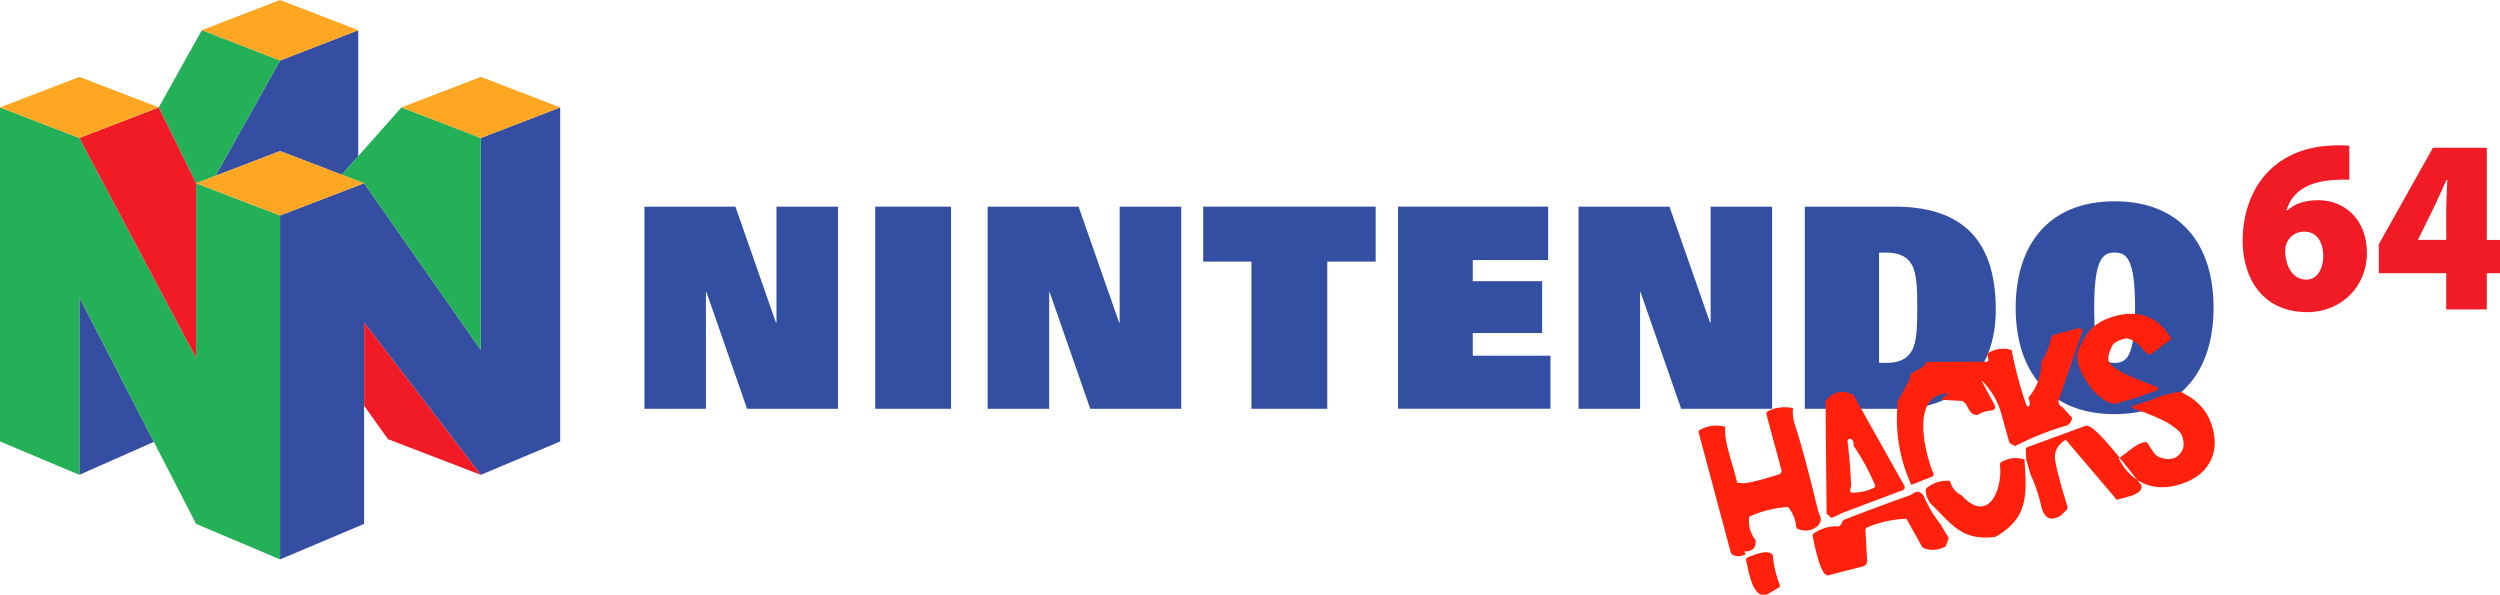 <?xml version="1.0" encoding="UTF-8" standalone="no"?>
<!-- Created by ERK -->

<svg
   width="1016mm"
   height="241.665mm"
   viewBox="0 0 1016 241.665"
   version="1.1"
   id="svg1"
   inkscape:version="1.4 (86a8ad7, 2024-10-11)"
   sodipodi:docname="n64h.svg"
   xmlns:inkscape="http://www.inkscape.org/namespaces/inkscape"
   xmlns:sodipodi="http://sodipodi.sourceforge.net/DTD/sodipodi-0.dtd"
   xmlns="http://www.w3.org/2000/svg"
   xmlns:svg="http://www.w3.org/2000/svg">
  <sodipodi:namedview
     id="namedview1"
     pagecolor="#ffffff"
     bordercolor="#000000"
     borderopacity="0.25"
     inkscape:showpageshadow="2"
     inkscape:pageopacity="0.0"
     inkscape:pagecheckerboard="true"
     inkscape:deskcolor="#d1d1d1"
     inkscape:document-units="mm"
     inkscape:zoom="0.41179679"
     inkscape:cx="2438.0957"
     inkscape:cy="1191.1215"
     inkscape:window-width="3840"
     inkscape:window-height="2066"
     inkscape:window-x="-11"
     inkscape:window-y="-11"
     inkscape:window-maximized="1"
     inkscape:current-layer="g1" />
  <defs
     id="defs1" />
  <g
     id="g13"
     transform="scale(0.265)"
     inkscape:label="64">
    <path
       class="st1"
       d="m 3537.4,428.8 c 16,0 25.6,-16.2 25.6,-37 -0.1,-17.6 -8.1,-36.6 -29.5,-36.6 -13,0 -23.2,8.2 -27,18.2 -1.5,3.1 -2,7.5 -2,14.8 1.4,19.8 10.9,40.6 32.6,40.6 h 0.3 m 65.4,-153.1 c -6.2,-0.4 -12.2,-0.3 -20.6,0.1 -49.1,2.3 -68.9,23.2 -75.6,46.8 h 1.2 c 12.2,-10.7 27.3,-15.6 47.6,-15.6 38.9,0 74.5,28.2 74.5,81.3 0,50.8 -39.1,90.4 -91.4,90.4 -69.1,0 -99.2,-52.7 -99.2,-109.3 0,-46 16.3,-84.9 43,-110 25.5,-23.6 58.3,-35.5 98.5,-36.4 10.7,-0.6 17,0 22.1,0.5 v 52.2 z"
       id="path7"
       style="fill:#f01b25"
       inkscape:label="6" />
    <path
       class="st1"
       d="m 3751.5,368 v -42.7 c 0,-15.7 0.9,-32.1 1.7,-49.4 h -1.3 c -7.8,16.8 -14.5,32.7 -23.1,49.9 l -20.4,41.3 -0.3,0.8 h 43.4 m 0,106.7 V 419 h -103.4 v -44.4 l 83,-148 h 82.6 V 368 h 26.3 v 51 h -26.3 v 55.6 z"
       id="path8"
       style="fill:#f01b25"
       inkscape:label="4" />
  </g>
  <g
     id="g14"
     transform="scale(0.265)"
     inkscape:label="Nintendo">
    <polyline
       class="st0"
       points="1145.7,626.9 1285.1,626.9 1285.1,316.9 1190.8,316.9 1190.8,494.7 1190,494.7 1127.8,316.9      988.3,316.9 988.3,626.9 1082.6,626.9 1082.6,448 1083.4,448 1145.7,626.9    "
       id="polyline1"
       style="fill:#334fa2"
       inkscape:label="N" />
    <polyline
       class="st0"
       points="1672,626.9 1811.5,626.9 1811.5,316.9 1717.1,316.9 1717.1,494.7 1716.3,494.7 1654.1,316.9      1514.6,316.9 1514.6,626.9 1609,626.9 1609,448 1609.7,448 1672,626.9    "
       id="polyline2"
       style="fill:#334fa2"
       inkscape:label="N" />
    <polyline
       class="st0"
       points="2578.2,626.9 2717.7,626.9 2717.7,316.9 2623.4,316.9 2623.4,494.7 2622.5,494.7 2560.3,316.9      2420.8,316.9 2420.8,626.9 2515.2,626.9 2515.2,448 2515.9,448 2578.2,626.9    "
       id="polyline3"
       style="fill:#334fa2"
       inkscape:label="N" />
    <rect
       x="1342.2"
       y="316.9"
       class="st0"
       width="116.3"
       height="310"
       id="rect3"
       style="fill:#334fa2"
       inkscape:label="I" />
    <polyline
       class="st0"
       points="1919.2,401.2 1845.2,401.2 1845.2,316.9 2109.7,316.9 2109.7,401.2 2035.5,401.2 2035.5,626.9      1919.2,626.9 1919.2,401.2    "
       id="polyline4"
       style="fill:#334fa2"
       inkscape:label="T" />
    <path
       class="st0"
       d="m 2881.7,556.5 h 11.4 c 18.7,0 31.3,-5.7 38.6,-18.2 7.8,-12.9 8.6,-36.3 8.6,-66.3 0,-30.1 -0.8,-53.5 -8.6,-66.4 -7.3,-12.4 -19.8,-18.2 -38.6,-18.2 h -11.4 V 556.5 M 2767.8,316.9 h 137.9 c 117.6,0 155,66.5 155,158.4 0,93.6 -57.8,151.6 -148.1,151.6 h -144.8 z"
       id="path5"
       style="fill:#334fa2"
       inkscape:label="D" />
    <path
       class="st0"
       d="m 3243,556.5 c 17.9,0 31.3,-8.8 31.3,-84.6 0,-74.1 -12.6,-84.6 -31.3,-84.6 -18.7,0 -31.4,10.5 -31.4,84.6 0.1,75.9 13.6,84.6 31.4,84.6 m 0,-247.8 c 101.3,0 151.7,66.5 151.7,163.2 0,96.6 -50.4,163.2 -151.7,163.2 -101.3,0 -151.8,-66.5 -151.8,-163.2 0.1,-96.6 50.6,-163.2 151.8,-163.2 z"
       id="path6"
       style="fill:#334fa2"
       inkscape:label="O" />
    <polyline
       class="st0"
       points="2144,316.9 2374.2,316.9 2374.2,398.8 2258.6,398.8 2258.6,431.2 2365,431.2 2365,510.7      2258.6,510.7 2258.6,545.5 2377.8,545.5 2377.8,626.8 2144,626.8 2144,316.9    "
       id="polyline9"
       style="fill:#334fa2"
       inkscape:label="E" />
  </g>
  <g
     id="g22"
     transform="scale(0.265)"
     inkscape:label="N64Logo">
    <g
       id="layer2_57_">
      <g
         id="polygon3542_57_">
        <polygon
           class="st2"
           points="429.5,92.8 330.5,269.6 429.5,231.7 524.1,267.9 549.4,239.5 549.4,46.3 "
           id="polygon11"
           style="fill:#354ea2" />
      </g>
      <g
         id="polygon3558_57_">
        <polygon
           class="st2"
           points="558.4,803.4 429.5,857.9 429.5,330.4 558.4,281 737.4,536.8 737.4,211.6 859.1,164.7 859.1,677 737.4,728.2 558.4,494.6 "
           id="polygon12"
           style="fill:#354ea2" />
      </g>
      <g
         id="polygon3560_57_">
        <polygon
           class="st2"
           points="121.7,728.2 235.9,677.6 121.7,455.9 "
           id="polygon13"
           style="fill:#354ea2" />
      </g>
    </g>
    <g
       id="layer3_57_">
      <g
         id="polygon3538_57_">
        <polygon
           class="st3"
           points="330.5,269.6 429.5,92.8 309.6,46.2 243.4,164.7 300.7,281 "
           id="polygon14"
           style="fill:#23b057" />
      </g>
      <g
         id="polygon3540_57_">
        <polygon
           class="st3"
           points="737.4,211.6 737.4,536.8 558.4,281 524.1,267.9 615.7,164.7 "
           id="polygon15"
           style="fill:#23b057" />
      </g>
      <g
         id="polygon3552_57_">
        <polygon
           class="st3"
           points="0,677 121.7,728.2 121.7,455.9 300.7,803.4 429.5,857.9 429.5,330.4 300.7,281 300.7,548.8 121.7,211.6 0,164.7 "
           id="polygon16"
           style="fill:#23b057" />
      </g>
    </g>
    <g
       id="layer4_57_">
      <g
         id="polygon3554_57_">
        <polygon
           class="st1"
           points="300.7,281 300.7,548.8 121.7,211.6 243.4,164.7 "
           id="polygon17"
           style="fill:#f01b25" />
      </g>
      <g
         id="polygon3556_57_">
        <polygon
           class="st1"
           points="737.4,728.2 558.4,494.6 558.4,622.2 595,673.5 "
           id="polygon18"
           style="fill:#f01b25" />
      </g>
    </g>
    <g
       id="layer5_57_">
      <g
         id="polygon3544_57_">
        <polygon
           class="st4"
           points="558.4,281 429.5,330.4 300.7,281 429.5,231.7 "
           id="polygon19"
           style="fill:#ffa623" />
      </g>
      <g
         id="polygon3546_57_">
        <polygon
           class="st4"
           points="615.7,164.7 737.4,117.9 859.1,164.7 737.4,211.6 "
           id="polygon20"
           style="fill:#ffa623" />
      </g>
      <g
         id="polygon3548_57_">
        <polygon
           class="st4"
           points="0,164.7 121.7,117.9 243.4,164.7 121.7,211.6 "
           id="polygon21"
           style="fill:#ffa623" />
      </g>
      <g
         id="polygon3550_57_">
        <polygon
           class="st4"
           points="549.4,46.3 429.5,0 309.6,46.2 429.5,92.8 "
           id="polygon22"
           style="fill:#ffa623" />
      </g>
    </g>
  </g>
  <g
     id="g1"
     transform="matrix(6.525,0,0,6.525,63.158,-2284.256)"
     inkscape:label="Hacks">
    <path
       id="path18"
       style="font-size:55.707px;line-height:0;font-family:'Geometr706 BlkCn BT';-inkscape-font-specification:'Geometr706 BlkCn BT';text-align:center;text-anchor:middle;fill:#ff210b;fill-opacity:1;stroke-width:0.299"
       d="m 123.057,369.62 c -0.353,5.1e-4 -0.73,0.06 -1.129,0.18 -0.836,0.251 -1.431,0.697 -1.784,1.34 -0.348,0.641 -0.6,0.976 -0.333,1.773 0.184,0.548 0.72,1.4 1.187,1.787 0.244,0.201 0.692,0.569 1.123,0.516 l 1.32,-0.393 1.265,-0.443 c 0.109,-0.073 -0.031,-0.198 -0.096,-0.225 -0.149,-0.056 -0.363,-0.138 -0.641,-0.246 -1.149,-0.441 -2.149,-0.869 -2.313,-1.356 -0.093,-0.279 0.114,-0.722 0.222,-0.941 0.112,-0.22 0.452,-0.349 0.722,-0.43 0.288,-0.086 0.549,0.088 0.794,0.249 0.25,0.16 0.613,0.795 0.871,0.728 l 1.299,-0.961 c -0.396,-0.7 -0.902,-1.166 -1.518,-1.399 -0.306,-0.119 -0.636,-0.178 -0.989,-0.178 z m 3.072,4.852 c -0.178,0.025 -1.047,0.159 -1.707,0.474 l -1.279,0.425 c -0.202,0.118 0.493,0.294 0.864,0.44 0.801,0.316 1.332,0.575 1.592,0.777 0.264,0.201 0.532,0.361 0.628,0.644 0.102,0.3 0.141,0.62 0.03,0.856 -0.106,0.235 -0.299,0.456 -0.574,0.537 -0.311,0.092 -0.733,0.02 -1.011,-0.148 -0.28,-0.172 -0.622,-0.985 -0.717,-0.865 -0.6,0.059 -1.12,0.671 -1.679,1.007 0.387,0.755 0.909,1.278 1.567,1.57 0.661,0.287 1.396,0.31 2.204,0.071 0.919,-0.272 1.558,-0.744 1.917,-1.417 0.363,-0.679 0.394,-1.46 0.093,-2.345 -0.184,-0.541 -0.487,-0.997 -0.91,-1.368 -0.308,-0.274 -0.354,-0.293 -0.874,-0.578 z m -25.394,10.175 q 0.077,0.942 0.426,1.82 0.058,0.143 -0.077,0.222 l -0.558,0.328 c -1.021,0.646 -1.307,-1.445 -1.447,-2.024 q -0.034,-0.146 0.106,-0.204 c 0.378,-0.153 1.267,-0.54 1.55,-0.143 z m 9.393,-3.704 q 0.397,0.96 1.048,1.775 l 0.519,0.87 -0.188,0.519 q -0.635,0.344 -1.296,0.14 -0.135,-0.042 -0.204,-0.164 l -0.947,-1.696 q -1.22,0.042 -2.408,0.519 -0.151,0.058 -0.143,0.22 l 0.101,1.879 a 0.344,0.341 81.5 0 1 -0.257,0.349 l -2.188,0.561 c -0.482,0.008 -0.844,-1.995 -0.942,-2.421 q -0.029,-0.13 0.079,-0.204 0.675,-0.455 1.487,-0.431 0.13,0.005 0.191,-0.111 l 0.095,-0.185 q 0.05,-0.093 0.148,-0.13 1.974,-0.775 3.977,-1.476 c 0.325,-0.114 0.545,-0.492 0.929,-0.013 z m 6.284,-2.249 c 0.14,2.167 0.278,3.614 -1.797,4.818 -2.151,0.278 -2.723,-0.807 -4.09,-2.106 l -0.209,-0.407 -0.05,-0.331 q -0.021,-0.146 0.098,-0.233 0.627,-0.468 1.408,-0.407 0.167,0.638 0.728,0.905 c 1.712,1.849 2.561,-0.468 2.384,-1.892 q -0.016,-0.127 0.095,-0.188 0.701,-0.392 1.434,-0.159 z m 7.276,1.587 c 0.183,0.643 -1.159,0.775 -1.516,0.934 l -3.186,-3.744 q -0.791,0.46 -0.659,1.286 0.151,0.915 0.757,2.855 0.042,0.132 -0.056,0.228 l -0.368,0.36 c -0.722,0.415 -1.053,0.056 -1.214,-0.643 q -0.23,-1.003 -0.659,-1.937 l -0.265,-0.926 -0.029,-0.603 q -0.008,-0.122 0.106,-0.164 l 3.564,-1.31 q 0.127,-0.048 0.254,0.003 c 0.685,0.27 2.41,2.609 3.27,3.662 z m -21.683,-4.789 q -0.082,0.458 0.138,1.13 0.545,1.664 1.408,5.249 c 0.085,0.349 0.331,0.513 0.029,0.923 q -0.55,0.489 -1.236,0.249 -0.143,-0.05 -0.159,-0.201 -0.071,-0.677 -0.503,-1.193 -1.302,0.101 -2.413,0.606 -0.106,0.815 0.397,1.466 0.056,0.68 -0.632,0.701 -0.119,0.003 -0.032,0.082 l 0.069,0.066 q -0.392,0.251 -0.796,0.082 -0.13,-0.056 -0.164,-0.191 l -1.99,-7.443 q -0.026,-0.103 0.066,-0.156 0.746,-0.431 1.603,-0.196 c -0.156,0.796 0.534,2.537 0.712,3.413 q 0.013,0.077 0.093,0.069 0.045,-0.003 0.079,-0.011 c 0.23,0.201 2.082,-0.41 2.432,-0.503 a 0.238,0.238 0 0 0 0.167,-0.291 l -0.929,-3.445 q -0.037,-0.138 0.09,-0.206 0.675,-0.36 1.572,-0.201 z m 3.747,-0.823 3.178,5.662 a 0.196,0.193 65.1 0 1 -0.101,0.278 l -3.672,1.381 -0.728,0.331 q -0.032,0 -0.066,0 l -0.275,-0.254 -0.066,-7.011 q 0.672,-0.884 1.73,-0.386 z m 0.079,6.088 q 0.632,-0.021 1.196,-0.291 0.127,-0.058 0.071,-0.188 -0.548,-1.286 -1.336,-2.445 0.034,-0.288 -0.135,-0.402 a 0.151,0.151 0 0 0 -0.233,0.143 q 0.172,1.466 0.22,2.707 c 0.008,0.196 -0.225,0.548 0.217,0.476 z m 14.208,-10.123 -1.49,4.36 q -0.045,0.127 0.018,0.246 0.071,0.135 0.214,0.201 l 0.606,0.672 q -0.124,0.4 -0.341,0.463 -1.659,0.482 -3.217,1.286 l -0.235,-0.124 q -0.119,-0.064 -0.153,-0.193 l -0.505,-1.828 q -0.328,-1.027 -1.066,-1.818 -0.175,-0.191 -0.053,0.037 l 0.738,1.373 a 0.228,0.228 0 0 1 -0.188,0.336 q -0.487,0.026 -0.876,0.28 c -0.556,0.003 -0.511,-0.482 -0.818,-0.778 q -0.098,-0.095 -0.233,-0.103 l -1.199,-0.066 q 0.127,-0.193 0.347,-0.299 0.209,-0.098 -0.021,-0.087 c -2.238,0.098 -1.371,3.691 -0.828,4.966 q 0.064,0.146 -0.085,0.206 l -1.291,0.511 q -1.135,-2.498 -0.831,-5.228 l 0.677,-1.238 q 0.064,-0.116 0.066,-0.249 c 0.008,-0.389 0.804,-0.397 1.04,-0.942 l 3.704,-0.011 q 0.169,0 0.135,-0.164 l -0.048,-0.254 q -0.018,-0.093 0.061,-0.138 0.701,-0.397 1.45,-0.172 0.323,1.759 0.929,3.463 a 0.093,0.093 0 0 0 0.177,-0.013 q 0.045,-0.228 -0.069,-0.474 0.828,-1.005 0.799,-2.204 0.442,-0.696 0.616,-1.519 0.034,-0.164 0.198,-0.209 l 1.442,-0.392 q 0.122,-0.032 0.225,0.037 z"
       inkscape:label="Hacks" />
  </g>
</svg>
